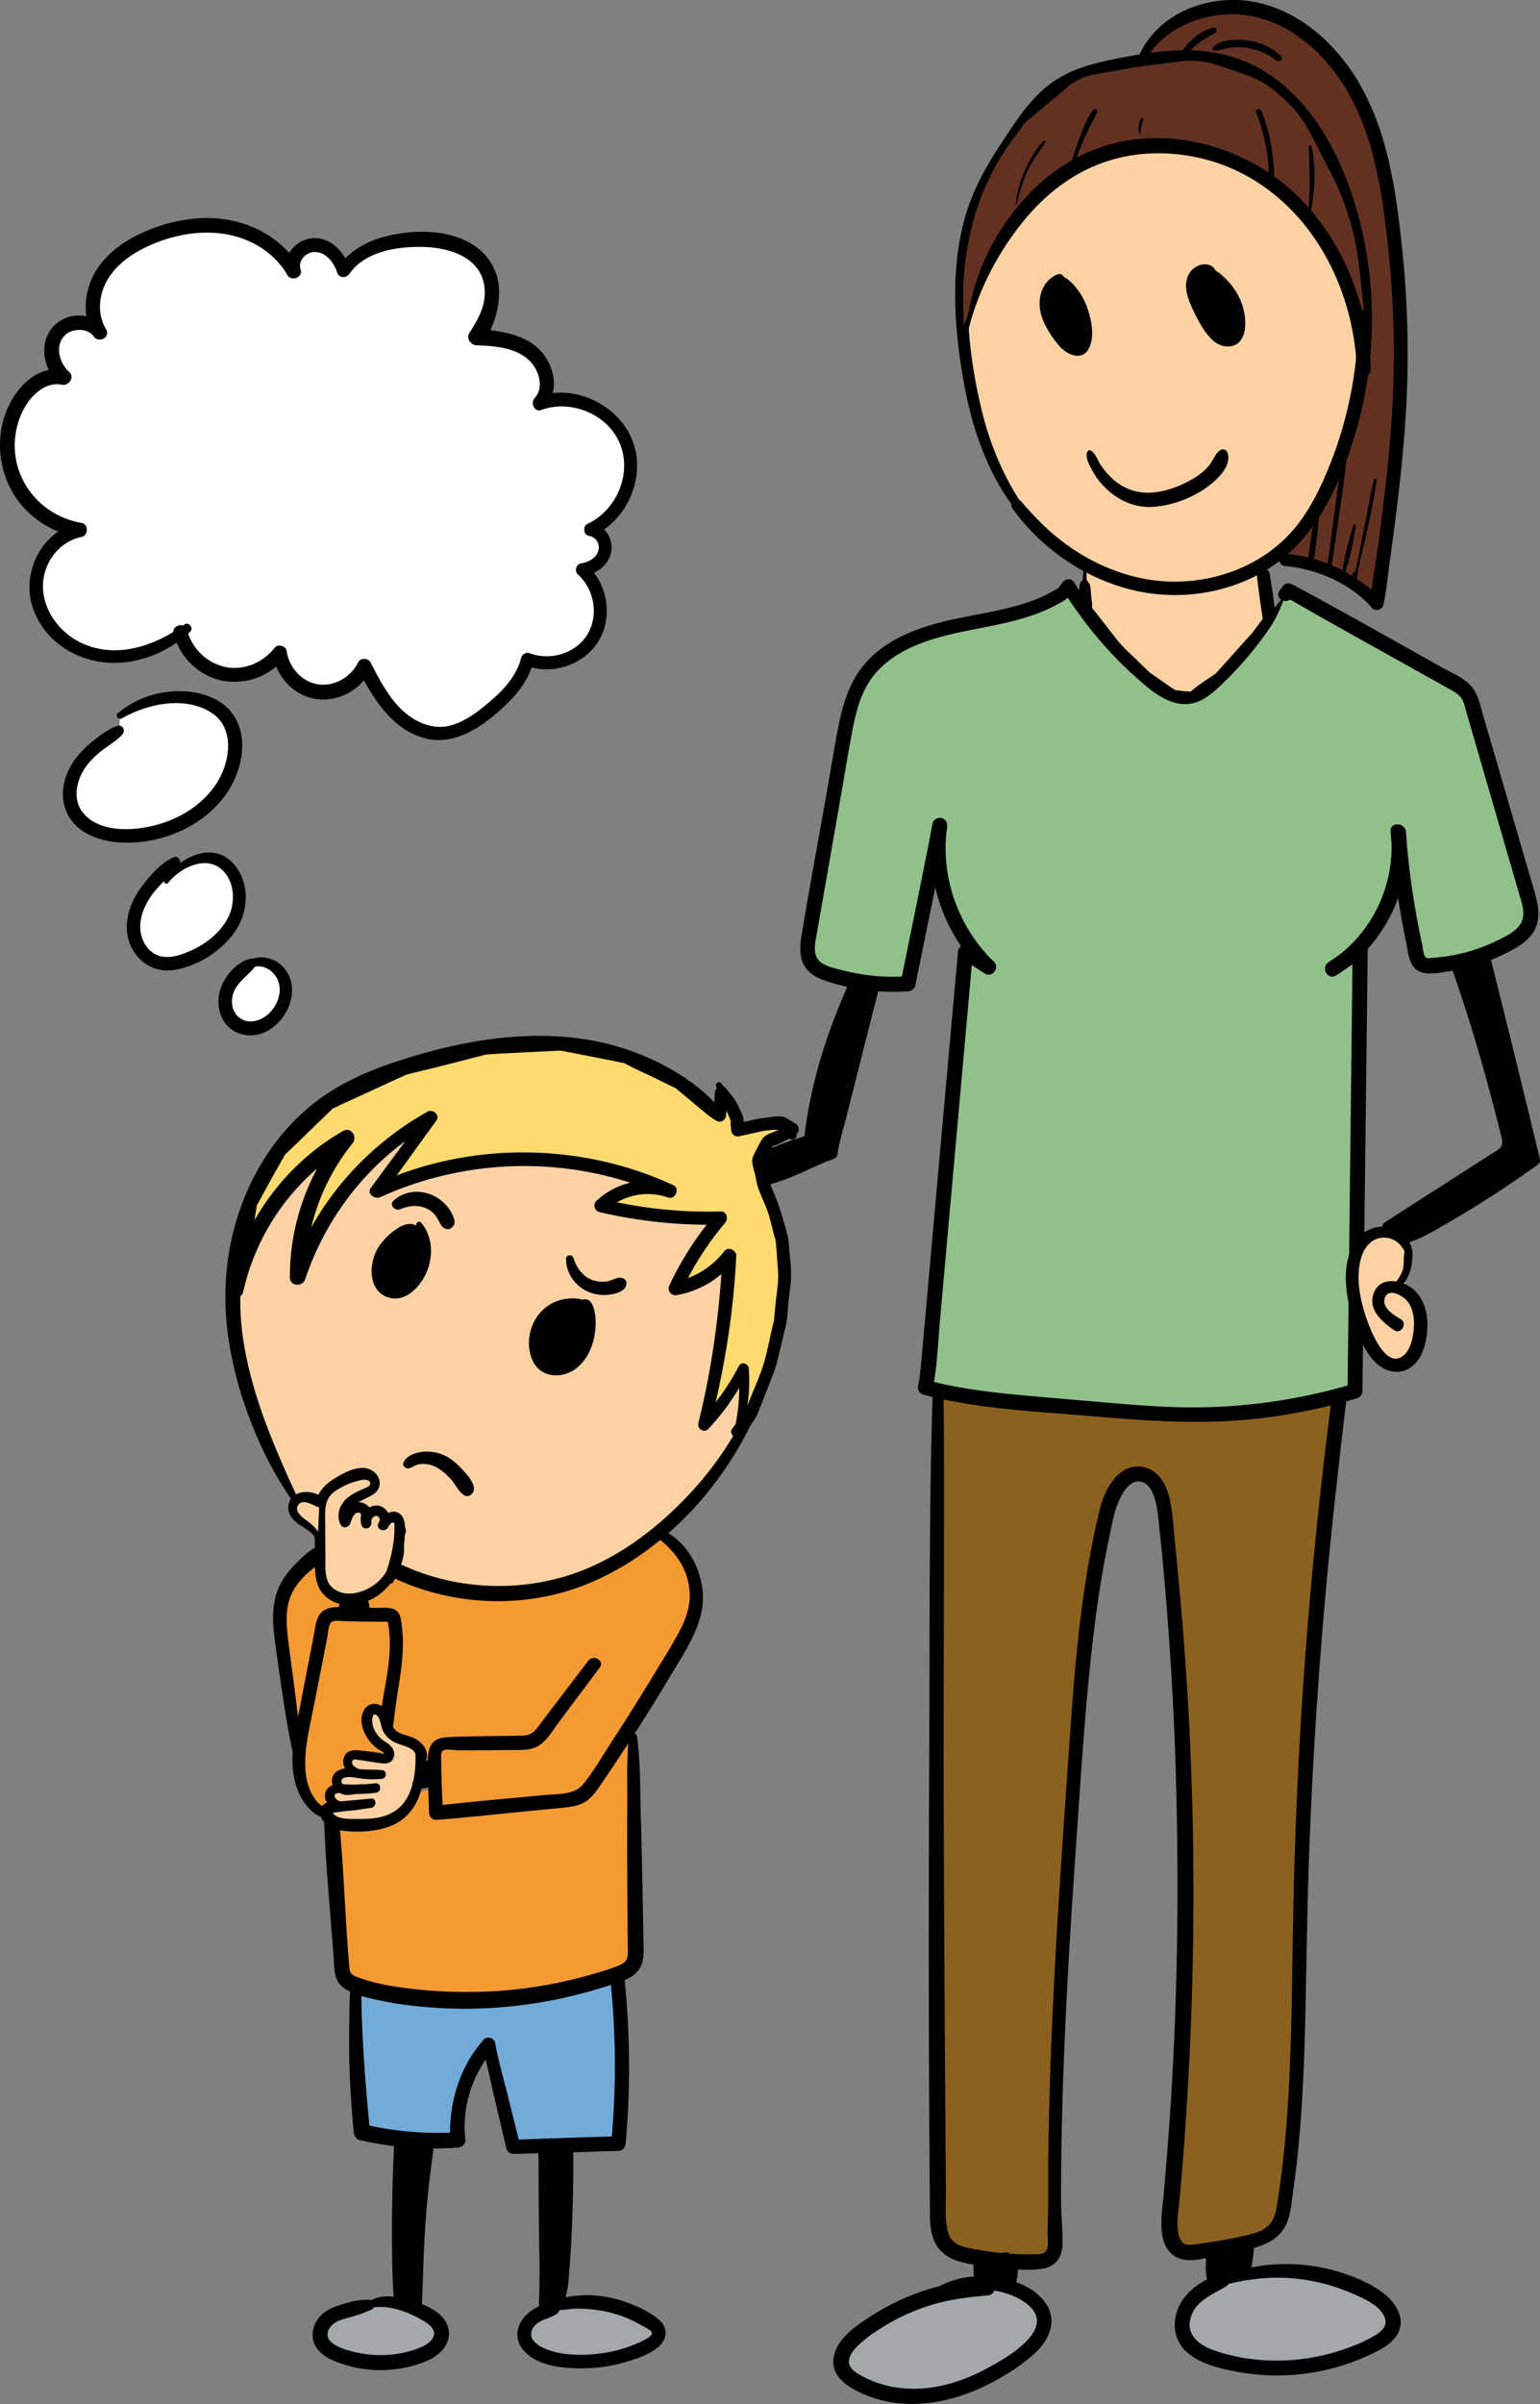 <svg id="Layer_1" data-name="Layer 1" xmlns="http://www.w3.org/2000/svg" viewBox="0 0 1352.56 2109.95"><rect x="0" y="0" width="1352.56" height="2109.95" fill="#808080" stroke="none"/><defs><style>.cls-1{fill:#72abd8;}.cls-2{fill:#f59a33;}.cls-3{fill:#fcd2a4;}.cls-4,.cls-7{stroke:#000;stroke-miterlimit:10;}.cls-5{fill:#8b6120;}.cls-6,.cls-7{fill:#633122;}.cls-8{fill:#91c18a;}.cls-9{fill:#a3a9aa;}.cls-10{fill:#ffda6f;}.cls-11{fill:#fff;}</style></defs><title>Untitled-13</title><path class="cls-1" d="M312.53,1737a1041.73,1041.73,0,0,0,5.33,134.53,282.52,282.52,0,0,0,84.24,6.74,113.08,113.08,0,0,1,26.85-83.78l21.8,89.8,92.36-2.88a724.67,724.67,0,0,0-1.43-149.59"/><path d="M309.1,1736c-2.16,10.71-2,21.72-2.24,32.65q-.37,17.33-.15,34.66c.29,22.8,1.83,45.47,4,68.17.29,3,2,6.13,5.23,6.87a289.27,289.27,0,0,0,86.13,6.57c3.28-.25,7.14-2.88,6.69-6.69-3.39-29,6.05-57.13,24.41-79.53l-10-2.65c4.59,14.65,7.5,29.92,11,44.87l10.62,45a6.24,6.24,0,0,0,6,4.53c30.79-.76,61.58-1.6,92.36-2.67,3.68-.13,6.07-2.83,6.38-6.38a749.73,749.73,0,0,0-1.58-149.59c-.88-7.89-13.37-8-12.47,0a718.34,718.34,0,0,1,1.28,149.59l6.38-6.38c-30.79.85-61.57,1.93-92.36,3.08l6,4.53-11.18-44.82c-3.72-14.9-8.13-29.81-10.77-44.94-.77-4.4-7.2-5.85-10-2.65-21.22,23.78-31.13,56.5-29.29,88l6.69-6.69a287.23,287.23,0,0,1-82.34-6.92l5.23,6.87c-2.51-22.65-4.26-45.43-5.73-68.17q-1.09-16.82-1.64-33.67c-.37-11.24,0-22.53-1.65-33.64-.53-3.48-6.2-3.31-6.87,0Z"/><polygon class="cls-2" points="558.37 1336.73 328.1 1362.39 263.91 1374.25 245.78 1406.13 245.78 1453.65 258.2 1518.89 322.31 1570.07 421.64 1565.61 573.58 1448.03 584.2 1371.12 581.7 1325.48 558.37 1336.73"/><path class="cls-2" d="M555.93,1524.68l2.43,185.95c.06,4.61,0,9.51-2.36,13.45-2.83,4.64-8.29,6.86-13.41,8.67a401.27,401.27,0,0,1-197,17.85c-12.31-2-24.64-4.59-36-9.65-2.65-1.18-5.36-2.58-7-5s-2-5.77-2.23-8.84l-9.39-134.33"/><path d="M552.27,1524.68c-2,19.85-1.25,40-1.36,60q-.17,30.5,0,61c.14,20,.23,40,.41,60,0,3.85.49,8-.23,11.8s-3.54,5.8-7,7.34c-8.06,3.58-16.93,5.93-25.39,8.38a389.77,389.77,0,0,1-110.51,15.14,405.9,405.9,0,0,1-55.24-3.85,214.83,214.83,0,0,1-27.49-5.4,108.27,108.27,0,0,1-12.39-4.1c-4.24-1.76-5.78-3.16-6.19-7.8-4-44.7-4.78-89.71-9.63-134.33-.86-8-13-8.38-12.75,0,1.33,42.81,5.67,85.68,8.72,128.4.64,9,.65,18.1,8.91,23.66,7.95,5.36,18.44,8,27.67,10.09,19.57,4.41,39.87,6.61,59.89,7.62A401.14,401.14,0,0,0,509,1750.17c9.56-2.45,19-5.2,28.41-8.32,8.19-2.73,17.65-5.23,23.18-12.36,5.7-7.35,4.74-17.11,4.57-25.86q-.31-16.5-.63-33c-.46-24-.83-48-1.6-72-.78-24.55-.22-49.6-3.37-74-.6-4.64-6.82-4.76-7.31,0Z"/><path class="cls-2" d="M577.81,1345.45c24.43,12.26,38.5,42.2,32.36,68.83-2.68,11.62-8.66,22.18-14.66,32.49q-35.06,60.27-74.44,117.87c-3,4.37-6.13,8.86-10.66,11.6-4.78,2.89-10.55,3.49-16.1,4L383,1591.1q-1.35-23.52-1.33-47.08c0-4.7.56-10.29,4.68-12.54,1.89-1,4.15-1.08,6.31-1.11l63.2-.71c4.61-.05,9.43-.16,13.46-2.39,3.4-1.88,5.84-5.07,8.19-8.17l44.17-58.45"/><path d="M575.91,1348.69c16.46,11.55,28.67,28.16,29.79,48.83.61,11.36-2.64,21.93-7.77,32-6,11.67-13,22.83-19.81,34q-21.05,34.78-43.23,68.9c-7.29,11.15-14.22,23.15-22.61,33.5-8,9.91-23.28,8.52-34.87,9.66-31.44,3.11-63,5.56-94.38,9.31l6.2,6.2c-.82-9.77-1.14-19.62-1.43-29.42-.15-5.23-.27-10.47-.3-15.7,0-2.35-.71-7.22,1.16-9.13,2.31-2.36,10.83-.6,13.91-.56,4.61,0,9.22,0,13.82-.05,10.2-.05,20.41-.06,30.61-.21,8.58-.12,18.56.91,26.17-3.85,7.39-4.62,12.27-13.44,17.39-20.27l36.21-48.31c4.54-6.06-5.62-11.82-10.12-5.91l-37.22,48.85c-3.08,4-6,8.37-9.39,12.12s-7.33,4.61-12.41,4.75c-10.12.28-20.25.21-30.37.39s-20.41.26-30.61.71c-8.12.36-16,.89-19.22,9.62-2.86,7.81-1.57,17.46-1.49,25.6.11,10.47.6,20.92.9,31.38.09,3.16,2.77,6.45,6.2,6.2,30.83-2.31,61.62-5.92,92.4-8.86,7.41-.71,14.84-1.29,22.23-2.15,6.72-.78,13.13-2.19,18.59-6.4,4.76-3.67,8.1-8.7,11.46-13.6q6.57-9.59,13-19.26c16.49-24.72,32.45-49.74,47.59-75.3,13-22,30.51-46,29-72.8-1.3-23.53-15.56-48.85-38.52-57.08-4.24-1.52-6.15,4.56-2.89,6.85Z"/><path class="cls-2" d="M281.21,1587.53a3.11,3.11,0,0,1,2.87,3.79c-13.25-6.87-19.95-22.39-21.31-37.26-1.34-14.66,1.49-29.35,4.3-43.81l16-82.42c.73-3.76,1.78-8,5.11-9.88,2.06-1.17,4.55-1.17,6.92-1.14l46.3.63a5.5,5.5,0,0,1,2.58.45c1.37.74,1.84,2.44,2.13,4,6.52,33.29-5.79,67.17-7.3,101.06"/><path d="M280.64,1588.09a1.23,1.23,0,0,1,.46,1.48h6c-2.06-3.41-6.11-5.27-8.73-8.37a40.48,40.48,0,0,1-6.67-11.46c-3.46-9-4-18.59-3.46-28.12.59-11.4,3-22.58,5.28-33.74q3.53-17.64,7-35.29l6.92-35.31c.73-3.75.78-9.28,2.78-12.62s10.13-1.72,13.64-1.67c11.25.17,22.5.41,33.76.38a36.54,36.54,0,0,1,3.86,0l-1.19-1.1q.27,1,.45,2.06a75.66,75.66,0,0,1,1.1,7.55,121.28,121.28,0,0,1,.36,17.35c-1.12,24.67-9.21,49-8.8,73.7.12,7.23,10.17,6.85,11,0,1.53-13.09,3-26.08,5.13-39.11,2-12.66,4-25.42,4.26-38.26a126.31,126.31,0,0,0-.88-18.25c-.6-4.85-.83-11-5.28-14s-11.75-2-16.74-2.07c-6.75-.15-13.5-.18-20.25-.26-10.25-.13-24.94-3.26-30.82,7.61-2.51,4.64-3,10.43-4,15.51l-4.18,21.59c-2.53,13.09-5.08,26.17-7.56,39.27-2.51,13.27-5.4,26.54-6.7,40-1.23,12.71-.37,25.61,4.63,37.47a47.6,47.6,0,0,0,8.92,14.22c3.23,3.44,8.2,8.25,13.18,8.13,2,0,4.2-2.2,3.33-4.37-1.17-2.91-3.13-4.8-6.41-3.64a.81.81,0,0,0-.35,1.33Z"/><path d="M265.79,1561.45c-1.06-37.76-6.69-75.56-11.53-113-2.12-16.36-5.32-34.86,2.26-50.33,3.2-6.52,7.95-12,13.19-17,5.5-5.2,13.29-9.45,17.43-15.78,2.77-4.23-1.84-10.29-6.67-8.68-7.51,2.51-14.45,9.72-20,15.19a73.35,73.35,0,0,0-14.18,18.46c-8.41,16.37-7,34.63-4.55,52.28,5.61,39.78,10.9,80.28,20.76,119.27a1.7,1.7,0,0,0,3.31-.45Z"/><path class="cls-3" d="M367.81,1538.6c2.09,20.27-1.41,43.76-18.28,55.21-11.38,7.73-26.05,8-39.8,8.07-9.05,0-20.32-1.42-23.32-10-.47-1.34-.63-3,.3-4.05a5.08,5.08,0,0,1,3.44-1.29l35.68-3.92c-7.37.81-15,3.1-22.68,2.72-3.64-.18-7.46-.74-10.35-3s-4.37-6.62-2.34-9.65c2.47-3.68,7.88-3.2,12.29-2.78a115.47,115.47,0,0,0,27.15-.7c-5.48,1.52-9.11.18-14.26.67-4.56.44-9.13,2.44-13.51,1.1s-8-6.36-6-10.53c2.58-5.63,10.59-5,16.72-4.11,8.55,1.22,13.78,1,22.32,1-6-.67-8.54,0-14.5-.7-4.51-.5-9.36-1.16-12.69-4.25s-3.79-9.53.24-11.63c1.94-1,4.27-.74,6.44-.45l21.82,3a6.45,6.45,0,0,0,3.27-.12c2.47-1,2.68-4.65,1.17-6.84s-4.05-3.36-6.29-4.8a27.1,27.1,0,0,1-12.27-22.39c0-3.43,1-7.36,4.13-8.83,4.22-2,9,2,10.8,6.31s2.1,9.29,4.82,13.1c3.7,5.17,10.59,6.6,16.55,8.8s12.31,7.07,11.47,13.37"/><path d="M364.86,1538.6c.5,11.59-.64,24.15-5.14,35-5,12-14.67,19.23-27.31,21.64-6.9,1.32-14,1.26-21,1.26-5,0-10.43,0-15.1-2-2.23-1-3.35-2.49-5-4q-2.66,1.57.84.57l2-.25,5.95-.76c8.59-1.1,17.17-2.23,25.77-3.27l-1.09-8c-6,.81-12,2.46-18.06,2.78a23.63,23.63,0,0,1-8.7-.8c-3.3-1.11-6.76-5.9-1.55-6.9,5-1,10.87.65,15.93.72a122.93,122.93,0,0,0,17.53-1.09l-1.1-8.16c-5.5,1.31-11.21.16-16.79,1.18-3.18.58-6.72,1.9-9.75.25-3.2-1.74-3.35-5.26.13-6.47,4.24-1.47,9.91.09,14.16.66a83.73,83.73,0,0,0,18.59.37c4.87-.42,5-7.52,0-7.69-6.81-.22-19.28,1.74-24.54-3.76a4.54,4.54,0,0,1-1.42-3.54c.55-3,3.94-1.88,6.15-1.57,4.23.6,8.46,1.25,12.7,1.84,5.84.81,14.59,3.54,17.51-3.57,2.56-6.24-2-11.1-7-14.17-6.48-4-11.22-10.29-11.68-18.15-.19-3.3.93-8.7,4.8-4.38,2.44,2.72,2.66,7.3,3.82,10.6,2.33,6.62,7,10.66,13.42,13.28,5.34,2.19,16.73,4.08,16.26,11.77-.38,6.31,9.53,6.33,9.84,0,.35-7-4.3-12.49-10.14-15.78s-15-3.55-19.06-9.34c-4.28-6.09-3.09-13.82-9.6-18.79-5.3-4.05-12.8-3.51-16.35,2.57-6.91,11.82,2.45,28.22,12.5,34.8,1.4.92,3.52,1.73,4.57,3.08,1.4,1.81-1.12.49-2.3.25-4.75-.94-9.74-1.34-14.55-1.92-6.23-.75-14.53-2.27-17.71,4.77-2.71,6,.66,12.8,6.12,15.81,7.75,4.27,17.25,2.41,25.62,3.73l1-7.55c-4.8-.43-9.56-.42-14.37-.53-4.41-.11-8.73-.93-13.12-1.14-6.42-.31-14.18,1.63-15.86,8.82s4.81,13.63,11.46,14.57c4.77.68,9.32-1.22,14-1.39s9,.41,13.7-.62c4.48-1,3.6-8.69-1.1-8.16a145.23,145.23,0,0,1-27.82.84c-6.58-.51-14.87.29-16.38,8.2-1.42,7.44,5.1,13,11.74,14.42,9.53,2,19-.76,28.4-1.83,5.16-.58,5.28-8.72,0-8.19-8.58.85-17.18,1.6-25.77,2.39-5.61.52-15.32-.6-18.13,5.7-2.25,5.06.8,11.27,4.69,14.66,4.19,3.66,10.05,5,15.43,5.58,12.83,1.5,28,.68,40.12-3.87,12-4.49,20.67-13.41,25.48-25.17,5.25-12.86,5-26.52,3-40-.49-3.3-5.94-2.51-5.8.79Z"/><path d="M378.55,1544.86c-.53,0-1.07.06-1.61.12l-1.08.14q.92.15.27.05c-.95-.11-1.89-.27-2.83-.4-2.79-.39-5.59,1.14-5.59,4.26a4.56,4.56,0,0,0,1.29,3.12,4.66,4.66,0,0,0,4.3,1.14c.94-.13,1.89-.29,2.83-.4q.52-.08,0,0-.93.12.82.19c.53.05,1.07.08,1.61.12a4.19,4.19,0,0,0,4.17-4.17c-.1-2.13-1.84-4.34-4.17-4.17Z"/><path d="M380,1561.62a14.23,14.23,0,0,0-9-1.45c-3.2.35-6.34.48-8.22,3.44a4,4,0,0,0,.62,4.83c2.67,2.37,5.62,1.68,8.87,1.13a14.29,14.29,0,0,0,8.23-3.82,2.65,2.65,0,0,0-.53-4.12Z"/><path d="M322.31,1402.67a27.4,27.4,0,0,0-1.06,14.1L302,1415v-12.18"/><path d="M321.38,1402.12c-1.12,2.65-3.36,3.7-3.87,6.6a27.76,27.76,0,0,0,.08,9l3.65-4.79L302,1411l4,4c.06-4.37.29-8.82-1.29-12.94a2.89,2.89,0,0,0-5.51,0c-1.57,4.11-1.34,8.59-1.29,12.94a4.14,4.14,0,0,0,4,4l19.26,1.46c2.66.2,4-2.57,3.65-4.79a62.75,62.75,0,0,1-.55-6.82c-.14-2.11-1.46-3.92-1-6,.25-1.12-1.47-2-2-.83Z"/><rect class="cls-4" x="370.16" y="1549.03" width="8.52" height="14.85"/><path class="cls-5" d="M823.93,1221.61q-3,360.36,0,720.73c.09,10.35.62,21.83,7.92,29.18,5.25,5.29,12.93,7.24,20.26,8.66a276.85,276.85,0,0,0,55.93,5.05c5.84-.07,12.49-.72,16-5.4,2.62-3.5,2.65-8.23,2.58-12.6-2.21-138.81,7.57-277.5,17.34-416,5.31-75.19,10.68-150.79,28.42-224.05,3.94-16.29,14.39-36.39,30.83-33.16,13.89,2.73,18.38,20,19.95,34.12a2989,2989,0,0,1,4.51,616c-1.18,12.29-.14,28.32,11.64,32,3.72,1.17,7.73.68,11.59.14q21.38-3,42.47-7.71c10.49-2.35,21.77-5.57,28.1-14.26,4.2-5.76,5.53-13.06,6.65-20.1,12.87-81,12.19-163.53,13.84-245.57a4271.38,4271.38,0,0,1,34.8-464.68"/><path d="M819.15,1221.61c-3.31,105.79-2.5,211.62-3,317.44s-.61,211.63,0,317.44q.24,38.93.55,77.86c.08,10.58-.53,21.86,3.55,31.85,4.26,10.44,13.05,16.29,23.7,19.11,11.94,3.16,24.64,4.5,36.91,5.54,11.53,1,24.29,2.4,35.76.2,10.46-2,16-9.77,16.49-20.13.56-12.78-1.2-25.75-1.22-38.56-.12-105.31,6.08-210.49,13.37-315.5,3.59-51.79,6.89-103.64,12.17-155.28,2.59-25.36,5.74-50.68,9.92-75.84q3.16-19,7.2-37.91c2.25-10.42,4-21.53,8.54-31.27,2.85-6.13,7.73-15,15.2-16.16,7.88-1.24,12.67,5.84,15,12.27,3.44,9.29,4,19.46,5,29.21q2.15,19.6,3.9,39.24,7,78,9.89,156.38c3.64,104.16,2.71,208.33-4.1,312.35q-2.58,39.35-6.17,78.63c-1.5,16.36-6.57,43.18,11.72,52.72,10,5.2,23.14,1,33.52-.83,11.71-2.11,23.59-4.3,35-7.55,9.5-2.7,18.72-7.07,24.58-15.31,6.69-9.4,7.43-22.11,9-33.16,7.26-50.85,9.65-102.19,10.8-153.5,1.17-52.5,1.75-105,3.86-157.48q6.31-157.11,24-313.5c2.85-25.28,5.58-50.59,8.86-75.83.46-3.54-3.35-6.53-6.56-6.56-3.92,0-6.11,3.06-6.56,6.56-13.38,103-23.2,206.31-28.82,310.06q-4.19,77.25-5.57,154.62c-.91,50.82-1.12,101.68-4.14,152.43-1.51,25.42-3.72,50.82-7.2,76.05-.82,6-1.68,12-2.7,17.9-.95,5.5-2,11.54-5.56,16.08-5.67,7.34-15.94,9.58-24.49,11.51-12.81,2.9-25.86,5-38.88,6.76-4,.54-9.63,1.94-13.3-.59-2.75-1.9-3.8-5.39-4.45-8.5-2-9.65.21-20.24,1.09-29.9q1.69-18.65,3.15-37.33a2979.2,2979.2,0,0,0,8-309.3q-2-76.89-8.2-153.58c-2-25.56-4.52-51.07-7-76.59-1.12-11.36-1.83-22.93-3.86-34.17-1.5-8.28-4.23-16.79-9.75-23.31a24.73,24.73,0,0,0-23.05-8.69c-8.33,1.43-14.67,7.26-19.37,14-5.37,7.66-8.5,16.82-10.66,25.85-2.84,11.89-5.33,23.88-7.56,35.9-9.22,49.7-13.74,100.08-17.29,150.46-7.27,103.31-14.82,206.66-18.17,310.19q-1.26,38.82-1.62,77.67c-.11,12.94.19,25.91-.1,38.85-.15,6.31-.32,12.62-.43,18.93-.08,4.39,1.3,12.1-1.09,16-2,3.3-7.05,3.23-10.41,3.31-6.36.15-12.75-.06-19.1-.42a247.1,247.1,0,0,1-37.29-4.86c-4.8-1-9.89-2.18-13.86-5.23s-5.67-7.82-6.56-12.67c-2-10.69-.94-22.24-1-33.06q-1.27-156.22-1.88-312.45c-.46-104.15.3-208.3.2-312.45,0-25.3-.11-50.57-.48-75.87-.09-6.16-9.37-6.15-9.56,0Z"/><path class="cls-3" d="M953.44,492.69a173.63,173.63,0,0,0,1.37,43.56l25.47,33.24,25.6,25L1029.52,611l17.27,2.27,25.11-18L1104,559.63l11.12-14.85L1109.59,505"/><path d="M953,492.69c-.31,3.17-.9,6.18-1.48,9.31s-.12,6.12-1.3,9l1.77-1.77-.45.13a4.37,4.37,0,0,0-3.05,3.05c-1.23,5.21-.45,11,.1,16.32.35,3.35.3,7.61,2,10.55,2,3.43,5,6.57,7.34,9.71,5.81,7.69,11.5,15.47,17.42,23.07,5.22,6.7,12.19,12.43,18.25,18.36a128.26,128.26,0,0,0,16.51,14l14,9.81c2.85,2,5.27,2.56,8.72,3,4.46.59,9.44,2,13.93,1.85,3.57-.1,7-3.66,9.74-5.61,6.52-4.67,14.26-8.93,20-14.56,7.15-7,13.56-15,20.27-22.43,5.72-6.33,11.35-12.5,16.47-19.31l5.73-7.63c2.28-3,2-5.31,1.51-9.19-1.7-12.31-3.2-24.66-5.39-36.89-1.11-6.22-11.78-4.87-11.14,1.51,1.39,13.85,3.58,27.63,5.52,41.41l.6-4.56L1102.45,552c-1.12,1.5-2.21,3-3.35,4.49,1.17-1.52.61-.77-.34.25-6.43,6.89-12.61,14-18.9,21l-9.49,10.57a27.88,27.88,0,0,0-2.28,2.54c-.49.71,1.93-1.3-.23.22-7.44,5.23-15.58,10.25-22.46,16.19-.3.26-1,.53-1.21.87s2.79-.26,2.18-.63c-1.38-.86-4.71-.61-6.3-.82l-7.66-1a16.42,16.42,0,0,0-2.29-.3c-1.48,0,2.4,1.16,2,.49-.55-.9-2.53-1.77-3.38-2.36l-6.53-4.56c-3.94-2.75-7.87-5.54-11.84-8.26-1.45-1-1.61-1.43-.62-.39-.91-.95-1.89-1.84-2.83-2.75q-5.62-5.47-11.26-10.92c-4.33-4.17-9.18-8.1-12.88-12.86l-20.58-26.48a28.59,28.59,0,0,1-3.12-4c-.45-.89,0-.56,0-.49.19,1.29.13-2.43.08-2.87-.22-1.66-.41-3.31-.6-5-.35-3.14-.41-6.36-.86-9.48-.39-2.68-1.3-3.68-2.72-5.67-1.31-1.84-.36,1.86-.59-1.92-.11-1.88,0-3.83-.25-5.7a45.48,45.48,0,0,1-.23-9.48c0-.54-.79-.53-.84,0Z"/><path class="cls-6" d="M1003.5,50.06c18.11-35.14,63.61-50.61,102-41s69,39.94,87.23,75,25.46,74.75,30.37,114a897.17,897.17,0,0,1,7.3,103.48c.68,76.39-10.22,152.36-21.09,228a129.31,129.31,0,0,0-80.63-38.09"/><path d="M1006.38,51.74c18-29.71,55.92-43.24,89.37-38.18,38.2,5.78,69.22,34.55,87.91,67,22.83,39.61,29.9,86.36,34.94,131.12a869.76,869.76,0,0,1,4.09,149c-1.68,28.27-4.54,56.45-8,84.55q-2.55,20.78-5.46,41.52c-2,14.16-4.87,28.46-5.88,42.72l10.1-4.18c-12.11-10.59-24.39-20.29-39.09-27.09a138,138,0,0,0-45.73-12.2c-6.91-.63-6.85,10.14,0,10.78,27.91,2.63,57.93,15.27,76.45,36.88,2.85,3.33,9,1.56,9.89-2.61,2.79-12.79,3.94-26.14,5.74-39.1s3.55-25.9,5.19-38.87c3.34-26.46,6.21-53,8.12-79.6a878.5,878.5,0,0,0-2.72-157c-5.12-47.65-11.94-97-35.39-139.63-19.25-35-51.49-65.83-91.43-74.61-39.69-8.72-86.32,7.59-103.87,46.09-1.75,3.83,3.49,7.1,5.75,3.36Z"/><path class="cls-3" d="M918.5,471.23c-46.89-41.92-65-107.33-71.51-169.89-4.37-42.15-4.26-86,11.69-125.28,8.5-20.9,21.21-39.79,34-58.41,9.9-14.47,20.17-29.17,34.4-39.42,17.47-12.58,39.27-17.28,60.45-21.16,30.48-5.58,62.33-10,92.07-1.3,47.31,13.89,79.48,58.43,97.33,104.39,32.7,84.19,28.22,181.45-9.16,263.66-7.17,15.77-15.56,31.13-26.74,44.37-30.68,36.32-81.29,53.21-128.42,47s-90.14-33.92-119.16-71.59"/><path d="M919.3,470.43c-27.61-30.5-46.13-67.11-56.2-106.88-10.48-41.38-15.65-86-12.12-128.62,1.94-23.43,7.58-46.43,18.2-67.48,10.48-20.76,24.1-40.38,37.87-59.09,6.33-8.59,13.42-17,21.94-23.49,8.76-6.7,19-11.17,29.46-14.38,21.72-6.65,45.33-10.11,67.92-12.06s45.69-.72,66.51,9.19c17.16,8.16,31.75,20.52,43.94,35,26.56,31.52,41.57,72.06,49.59,112a337.94,337.94,0,0,1-.45,133,350.08,350.08,0,0,1-19.25,63.52c-8.61,21-19.21,42-35,58.5-27.15,28.5-67.38,42.43-106.32,40.73C985,508.6,946.34,489.5,917.28,461.83a276.54,276.54,0,0,1-20.36-21.74c-3.6-4.26-11.09,1.41-7.8,6,24.79,34.81,63.36,61.49,105,71.64,40.55,9.89,84.94,3.6,120.35-18.85,39.49-25,60.3-68.88,74-112.11a353.91,353.91,0,0,0,14.8-141.41c-8-80-47.48-185.1-138.18-199.39-25.66-4-51.3-.74-76.62,4-22.94,4.29-47,9.33-66,23.59-18.87,14.1-31.73,35.09-44.52,54.48-13.62,20.65-25.27,42.68-31.49,66.74-11.79,45.61-8.18,94.71,0,140.64C853.81,377,868.51,419.65,896,452.3a125.08,125.08,0,0,0,21.91,19.9c1.07.79,2.18-.87,1.36-1.77Z"/><path class="cls-7" d="M853.28,197.76h0A216.81,216.81,0,0,1,888.41,123l11.42-15.63,37.27-31.24a51.74,51.74,0,0,1,24.09-11.27l35.6-6.39,39-5a77,77,0,0,1,34.71,3.48l23.35,8a85.56,85.56,0,0,1,30.63,18.3l5.4,5a101.94,101.94,0,0,1,21.21,27.93l18.36,35.56a234.7,234.7,0,0,1,24.75,82.13l4.49,41-12.29-14.62-38.13-69.61-68.33-50.21-73.41-15.73L930.6,155.06,885.54,202.2l-29.2,59.36-10.25,26.77-.56-20.26A258,258,0,0,1,853.28,197.76Z"/><path class="cls-8" d="M1129.11,521.66a312.92,312.92,0,0,1-61.67,77.78c-7,6.41-14.94,12.78-24.4,13.75-12,1.23-23-6.56-32.2-14.39a358.78,358.78,0,0,1-72.6-84.5l-4.65,6.3c-27,17.74-60.32,21.68-91.89,28.34s-64.93,18.2-82.93,45c-11.18,16.64-14.9,37-18.36,56.78L710.64,820.22c-1.55,8.83-2.84,18.83,2.61,26,3.66,4.78,9.6,7.14,15.32,9a181.18,181.18,0,0,0,68.89,8.28l26.08-129.39,1.83-9.62c-6.75,45.09,9.79,93,42.9,124.38l-20.36-13.26L814.4,1209.63l-1.7,8.14c33.58,9,68.41,12,103,15l53,4.56c24.42,2.1,48.86,4.2,73.37,4.49A496.38,496.38,0,0,0,1190,1221l4.57-387.11-24.47,16.48c40.24-24.49,63.92-73.71,57.93-120.43a720.52,720.52,0,0,0,16.08,107.64c.71,3.12,1.62,6.51,4.22,8.37,2.35,1.68,5.46,1.67,8.34,1.51a159.74,159.74,0,0,0,68.66-19.79c7.25-4,14.59-9.11,17.62-16.83,3.23-8.27.78-17.54-1.7-26.06l-48-165.19c-1.12-3.86-2.28-7.79-4.6-11.07-3.08-4.34-7.89-7.08-12.54-9.68l-144.49-80.74Z"/><path d="M1128.79,521.47c-5.4,7.41-11.29,14.26-17.22,21.17-5.65,6.58-10.36,14.07-16,20.74-10.88,12.93-22.64,25.65-35.76,36.35-6.39,5.22-14,9.66-22.56,8.25s-15.71-7-22-12.44a368.69,368.69,0,0,1-71.87-84.26c-2.53-4.09-7.65-3.55-10.28,0-1.15,1.55-2.27,3.14-3.46,4.66a10.65,10.65,0,0,1-.86,1.17c-.85.81.47-.81.37-.76-2.22,1.2-4.33,2.62-6.56,3.83a135.76,135.76,0,0,1-25,10.14c-17.72,5.39-36.06,8.29-54.18,12-30.8,6.23-64.51,16.48-85.1,41.86-11.64,14.34-17.42,31.74-21.13,49.61-4.13,19.91-7.23,40.07-10.76,60.09-7.42,42-15.29,84-22.24,126.16-1.47,8.94-2.56,18.68,1.93,27,4.62,8.56,13.76,12.28,22.57,15a188.55,188.55,0,0,0,68.82,8c2.73-.18,5.73-1.89,6.32-4.82,9.37-46.32,19.13-92.58,28-139L819,722.68c-6.86,47.79,9.62,97.29,44.61,130.79l8-10.34-20.36-13.26c-4.53-2.95-9.49,1-9.9,5.68L813.56,1146l-3.92,43.78c-.8,8.89-1.43,17.58-3.25,26.3a6.67,6.67,0,0,0,4.57,8c48.72,12.85,99.92,14.77,149.9,19.07s99.44,7.59,149.39,1.27a511.37,511.37,0,0,0,81.52-17.1,6.73,6.73,0,0,0,4.82-6.33l3.63-301.31,1-85.8c.06-4.82-5.78-8.6-10-5.75l-24.47,16.48c-7,4.74-.65,16.05,6.72,11.5,42.19-26,67.25-76.81,61.27-126.19-1-8.34-14-8.74-13.39,0q2.43,32.91,7.74,65.52,2.58,15.84,5.88,31.55c1.67,8,2.33,19.84,10,24.73s19.2,2,27.49.8a161.23,161.23,0,0,0,29-7A168.19,168.19,0,0,0,1328,833.86c7.48-4.11,15.17-9.26,19.46-16.88,5-8.94,4.18-19.21,1.74-28.8-2.71-10.67-6.09-21.2-9.16-31.77l-18.48-63.6L1303,629.2c-2.69-9.26-4.45-19.88-11.14-27.24s-17-11.46-25.44-16.17c-43.81-24.48-87.44-49.31-131.66-73a6.39,6.39,0,0,0-8.5,2.23c-.83,1.2-1.64,2.41-2.49,3.6-4.61,6.44,6,12.58,10.6,6.2.85-1.19,1.74-2.35,2.62-3.53l-8.5,2.23c35.06,20.37,70.57,39.94,106,59.72l26.11,14.59c4.29,2.4,8.6,4.78,12.88,7.2,3.63,2.05,7.53,4.14,9.95,7.66,2.3,3.36,3.14,7.7,4.26,11.56l4.41,15.19,8.55,29.43L1334,783.69c2.37,8.17,6.36,18.42,1.87,26.54-3.78,6.83-11.89,10.73-18.54,14.14a151.32,151.32,0,0,1-51,15.56q-3.49.41-7,.65c-1.45.1-5.2.88-6.63.07-2.67-1.52-3-8.83-3.59-11.52q-3.52-16.16-6.29-32.46-5.64-33.17-8.07-66.75h-13.39c5.45,44.79-16.08,90.88-54.6,114.68l6.72,11.5L1198,839.62l-10-5.75-3.48,301.31-1,85.8,4.82-6.33a493.09,493.09,0,0,1-142.4,20.63c-25.12-.09-50.18-2.18-75.19-4.34-24.73-2.13-49.48-4.15-74.2-6.43-27.62-2.55-55.18-6-82.05-13l4.57,8c4.14-19.81,4.68-40.48,6.49-60.62l7.05-78.6,14-156.2,7.94-88.54-9.9,5.68L865,854.5c6.28,4.09,13.35-5.19,8-10.34-31.29-30-47.38-74.92-41.19-118,.51-3.56-.88-7-4.61-8.12-3.22-.92-7.46,1.12-8.12,4.61-8.83,46.42-18.57,92.69-27.87,139l6.32-4.82a178,178,0,0,1-58.11-5.34c-6.78-1.8-17.09-3.57-21.34-9.86s-1.82-15.76-.62-22.67l21-119.86c3.37-19.27,6.49-38.6,10.17-57.82,3.25-17,7.66-34.55,18.66-48.32,19.46-24.38,51.95-33.18,81.17-39.17,18.92-3.87,38.11-7,56.47-13.15a142.75,142.75,0,0,0,26.76-11.84c3.06-1.79,5.78-3.4,7.9-6.25,1.31-1.77,2.61-3.55,3.91-5.32H933.1c20.29,32.47,45.52,62.1,75.24,86.33,14,11.45,30.82,19.87,48.25,10.16,7.75-4.32,14.26-10.85,20.53-17,6.86-6.76,13.37-13.84,19.59-21.18a311.75,311.75,0,0,0,19.06-25.28c5.81-8.45,9.72-19.07,13.7-28.53C1129.65,521.34,1129,521.15,1128.79,521.47Z"/><path class="cls-9" d="M819.89,2013.39a86.21,86.21,0,0,1,75.56-2.27c10.54,4.86,20.95,13.4,21.81,25,.95,12.64-9.64,22.94-19.8,30.52-21.11,15.75-44.79,28.72-70.57,34.1s-53.88,2.59-76.31-11.21c-4.33-2.66-8.61-5.93-10.61-10.6-4.58-10.69,4.58-22.08,13.64-29.37a187.57,187.57,0,0,1,114-41.07"/><path d="M820.64,2016.11c13.67-4.62,28-7.86,42.48-6.93,13.23.85,28.1,4.57,38.71,12.89,28.26,22.16-18.63,47.9-35.83,57.13-26.06,14-56.43,21.72-85.8,14.95a86.24,86.24,0,0,1-20.3-7.29c-5.06-2.62-13.14-6.34-14.19-12.7-1.08-6.57,5.35-13.15,9.66-17.13a125.71,125.71,0,0,1,17.43-13,181.48,181.48,0,0,1,45-20.89c16.33-5,32.83-7,49.77-8.46,7.92-.69,8.11-12.07,0-12.47-34.86-1.72-71.82,11.11-100.94,29.63-13.31,8.46-31,19.71-34.29,36.41-3.75,18.77,15.23,28.83,29.85,34.57,33.77,13.26,71.71,6.63,103.45-8.93,15.35-7.52,30.93-17.08,43.53-28.72,11.76-10.86,19.47-27.19,10.15-42.2-9.48-15.25-29.48-22.46-46.48-24.46-18.73-2.21-39,1.07-54.39,12.43-2.36,1.74-1.11,6.25,2.17,5.14Z"/><path class="cls-9" d="M1066.83,2005.53c43.37-19.57,95.86-15.17,137.36,8.11,10.76,6,22.23,16.72,18.78,28.57-2.08,7.13-9,11.64-15.54,15.1a185.93,185.93,0,0,1-138.91,13.22c-11.32-3.44-23.33-8.9-28.21-19.67-4.6-10.15-1.29-22.6,5.84-31.18s17.44-13.86,27.88-17.78"/><path d="M1067.57,2008.2c12.55-4.65,26.75-7.19,40.06-8.41a158.32,158.32,0,0,1,40.73,1.53,167.68,167.68,0,0,1,39.19,11.6c9.82,4.32,26.26,11,29.09,22.79,1.38,5.75-2.81,10-7.25,13a113.35,113.35,0,0,1-19.11,9.55,182.73,182.73,0,0,1-40.92,11.42c-27.43,4.36-56.89,2.44-83.17-6.78-12.42-4.35-24.48-13.09-20.63-27.9,4.08-15.72,18.91-20.61,31.27-28.27,5.54-3.44,1.78-11.18-4.26-10.11-14.86,2.64-30.49,13.77-37,27.54s-4.82,30.37,7.24,40.69c11.54,9.87,27.58,13.77,42.16,16.56a191.82,191.82,0,0,0,122.74-16.86c6.84-3.44,13.85-7.42,18.37-13.79,9.92-14,.38-29.43-11.4-38.32-12.43-9.37-28.55-15.73-43.51-19.72a157.73,157.73,0,0,0-54.58-5,133.08,133.08,0,0,0-26.35,4.62c-8.75,2.64-16.73,6.64-24.79,10.84-2.73,1.42-.84,6.16,2.13,5.05Z"/><path d="M1063.52,2003.31a62.61,62.61,0,0,1,1-27.85l17.16-5.9,15.62,2.32-2.19,19.09"/><path d="M1066.05,2003.31c-.65-9-.33-18.1,2-26.88l-2.55,2.55,7.7-2.51,5.34-1.75c.75-.24,3.26-.64,3.8-1.24-.15.16-2.92-.46.06.16,1.67.34,3.38.55,5.06.83l8.75,1.44-3.06-4a174.8,174.8,0,0,0-1.78,19.09c-.09,4.15,6.48,5.19,7.37,1a185,185,0,0,0,2.74-20.09c.24-2.45-2.12-3.89-4.17-4.17l-13.53-1.8c-3.6-.48-6.48,1.06-9.87,2.29s-9.36,2.1-12,4.68c-2.85,2.81-2.67,10.77-2.87,14.58a50.17,50.17,0,0,0,2,16.53c.75,2.66,5.18,2.25,5-.67Z"/><path d="M859.8,2006.81a77,77,0,0,1-.81-22.74l24.6-2.94,3.29,13.46,3.24-8.25-2.28,21.75"/><path d="M862.57,2006.81a111.24,111.24,0,0,1,.24-22.74l-3.82,3.82c8.21-.71,16.4-1.7,24.6-2.57l-4-3.08,3.11,13.51c1.07,4.65,7,3.65,8.46,0l3.36-8.22-8.86-1.2a154.15,154.15,0,0,0-1.52,21.75c.09,4.12,6.37,5.23,7.37,1,1.77-7.49,2.47-15.09,3.17-22.75.49-5.41-7.19-5.61-8.86-1.2l-3.13,8.29h8.46L887.64,1980c-.41-1.59-2.28-3.32-4-3.08-8.54,1.14-17.1,2.16-25.62,3.45-1.72.26-2.7,2.15-2.81,3.69a69,69,0,0,0,2,23.48c.82,2.91,5.66,2.46,5.43-.74Z"/><path class="cls-3" d="M1237.94,1107.07a23.06,23.06,0,0,0-31.45-24.11c-15.14,6-19.47,25.5-18.54,41.77a130.42,130.42,0,0,0,16.32,56c5.06,9,13.23,18.47,23.54,17.46,11.47-1.13,17.44-14.26,19.11-25.66,1.38-9.44,1.33-19.46-2.78-28.07s-13.06-15.42-22.58-14.69a13.08,13.08,0,0,0-5.93,1.78c-5.67,3.52-6.26,12-3.05,17.88s9.08,9.66,14.72,13.23"/><path d="M1239.75,1107.57c3.46-11.75-3.29-23.79-14.22-28.63a27.94,27.94,0,0,0-31.87,6.95c-17.29,19.08-12.09,51.4-4.93,73.54,4.11,12.72,9.78,26.93,19.48,36.48,8.88,8.75,22.12,11.52,32.24,3.14,9.15-7.57,12.2-20.27,13.06-31.59,1-13.55-2.15-27.52-13-36.45-9.74-8-28.28-10.69-33.84,3.63-5.67,14.6,7.07,25.58,17.83,32.86,6,4,11.94-6,5.68-9.71s-17.33-10.28-13.68-19.18c3.51-8.55,16.4-.8,19.83,3.76,6,8,6.27,19.1,4.83,28.55-1,6.64-3.28,14.8-8.85,19.13-15.67,12.18-29.27-24.14-32.46-33.66-5.6-16.7-9.68-37.14-3.74-54.33,3-8.54,9.57-15.72,19.15-15.79,11.87-.09,19.51,9.74,20.85,20.83.24,2,3,2.67,3.68.5Z"/><path d="M1226.65,1130.6c5.57-.48,9.25-8.1,11-12.7,2.08-5.32,4.1-14,.88-19.16-1.2-1.93-4.51-1.74-5.05.66-1.15,5.09.13,10.16-1.58,15.37a31.48,31.48,0,0,1-3.56,7.29c-1.39,2.14-3.23,3.55-3.59,6.11-.16,1.12.47,2.55,1.85,2.43Z"/><path d="M1233.59,1089.87a1003.28,1003.28,0,0,0,114-71.61l-43.37-173.94-6.65-4.53-18.07,6.39q25.21,74.07,44.47,150c.9,3.55,1.78,7.35.56,10.8-1.38,3.88-5.07,6.38-8.53,8.61l-96.39,61.92"/><path d="M1234,1091.41c10.46-2.66,20.15-8,29.49-13.37q15-8.56,29.78-17.63,29.06-17.89,56.81-37.81a5.25,5.25,0,0,0,2.31-5.68c-8.44-34.85-16.87-69.7-25.51-104.51l-12.73-51.23L1311,848.62c-.87-3.5-1.18-6.9-4.14-9.24-2.25-1.78-5.71-4.68-8.64-5.07-3.26-.44-7.36,2-10.3,3.07L1278,841c-2.55.94-4.75,3.66-3.72,6.56,12.55,35.36,23.5,71.2,33.29,107.42q3.7,13.69,7.21,27.43,1.69,6.63,3.34,13.28c1.09,4.41,2.66,8.76-1.07,12.24-2.8,2.61-6.54,4.5-9.74,6.55l-12.47,8-23.28,14.93-54.87,35.19c-6.08,3.9-.43,13.65,5.68,9.71l51.5-33.13,24.92-16c8-5.12,16.43-9.86,23.94-15.62,7.11-5.45,8.79-12.49,6.92-21.08-2.13-9.8-5.13-19.51-7.81-29.18q-7.94-28.75-16.68-57.28-10-32.72-20.59-65.27l-3.72,6.56,18.13-6.16-4.29-.56q3.3,2.31,6.63,4.57l-2.58-3.36q21.76,86.95,43.94,173.78l2.31-5.68q-27.53,20.23-56.33,38.62-14.19,9.06-28.68,17.65c-9.5,5.63-19.37,11.09-27.53,18.56a1.61,1.61,0,0,0,1.55,2.66Z"/><path class="cls-3" d="M259.85,1317.25c-32.08-55-58.64-125.8-55.14-189.35s33.74-127.21,86.81-162.34c21.9-14.5,46.82-23.82,72-31.37C409.56,920.36,458,912,505.8,917.69S600.72,944.16,631.68,981a36.86,36.86,0,0,0-.45-28.5,65.16,65.16,0,0,1,15.49,41.47c16.43-7.59,39.94-12.88,49.26,2.64-12.62-7.81-29.09,6.83-29.93,21.65s7.46,28.35,13,42.1c11.12,27.36,11.78,58,8,87.26-9.93,77.7-50.94,151-112,200.08-16.28,13.1-34,24.56-53,33.14-54.39,24.51-119.53,23.84-173.4-1.8"/><path d="M262,1316c-20.85-45.16-41-91.11-48.45-140.7A224.54,224.54,0,0,1,234,1043.12a190.46,190.46,0,0,1,37.78-52.49c17.11-16.59,37.68-28.91,59.67-37.93,24.48-10,50.36-17.33,76.25-22.69,26.64-5.52,53.88-8.4,81.09-7.06,26.22,1.29,52.5,6.55,76.68,16.94a185.31,185.31,0,0,1,33.12,18.42c10.95,7.67,19.92,17,29.48,26.23a5.13,5.13,0,0,0,8.49-2.24c2.91-10.74,1.23-20.41-2.78-30.55l-4.45,2.59a63.09,63.09,0,0,1,13.92,39.59c0,2,2.25,4.23,4.37,3.33,12.63-5.32,35.52-13.18,45.13,1.18l5.09-5.09c-15.42-8.29-31.55,6.43-34.42,21.44-2,10.37,1.58,21.07,5.52,30.53,4.31,10.37,9,20.38,11.8,31.31,10.88,42.66,2.36,90.23-12,131.09a297.52,297.52,0,0,1-64.24,104.69C574.65,1344,538,1371.25,496,1383.7c-47.05,13.92-99.31,10.36-143.77-10.56-7.87-3.7-14.78,8-6.86,11.74A216.4,216.4,0,0,0,474,1402.2c44.52-7.6,84.24-30.44,117.45-60.49,30.21-27.33,54.45-61.87,71.66-98.69,17.48-37.39,28.75-78.46,29.85-119.86a163,163,0,0,0-15.11-74c-4.91-10.65-12-24.61-7.57-36.56,3.3-9,14.17-18.47,23.84-12.78,3.16,1.86,7.06-1.89,5.09-5.09C687.45,975.58,661.34,983,645,991l5.2,3a70.08,70.08,0,0,0-17.06-43.36c-2.14-2.48-5.29.69-4.18,3.23,3.34,7.67,2,17.27-1.64,24.59h8.77c-13.44-19.34-35.14-34.31-55.86-44.88a221.2,221.2,0,0,0-67.92-21.61c-56.27-8.35-114.4,3-167.73,21-24.77,8.39-48.59,19.33-69.22,35.58a193.33,193.33,0,0,0-44.93,51.31c-24.82,40.68-35.39,88.8-31.82,136.17,2.21,29.25,9.19,58,19.3,85.5,10,27.11,23,53.51,39.83,77A2.49,2.49,0,0,0,262,1316Z"/><path d="M359.14,1288.73c2.25-.41,3.82-1.84,5.93-2.64a19,19,0,0,1,6.62-1.15,24.36,24.36,0,0,1,13.64,4.09,50.35,50.35,0,0,1,11.58,10.39c3.5,4.23,5.88,9.63,10.47,12.76s9.68-2.08,8.81-6.78c-1.21-6.56-8.09-13.57-12.63-18.22-4.72-4.83-10.16-8.91-16.6-11.08a36,36,0,0,0-18.05-1.55c-5.49,1-12.57,3.77-14.58,9.36-1.09,3.05,2.14,5.3,4.81,4.81Z"/><path d="M368,1075c8.71,15.27,6.78,35.9-4.6,49.29-5.93,7-16.62,12-24,6.6a15.46,15.46,0,0,1-4.71-6c-3.66-7.7-2.59-17.08,1.35-24.64s10.47-13.49,17.55-18.23c3.15-2.11,8.12-3.69,10.14-.48"/><path d="M365.52,1075.65c2.85,9.37,4,19.41,1.65,29-2.19,8.79-8.21,19-17.57,21.57-11.7,3.19-12.08-13.5-9.38-20.73a35.35,35.35,0,0,1,9.23-13c2.42-2.29,8.15-8.55,11.91-6.93,3.59,1.55,8-1,6.89-5.29-2.21-8.29-11.85-6.53-17.51-3.14a57.38,57.38,0,0,0-18.24,17.35c-8.36,12.79-10,37.47,7.48,43.91,16,5.87,29.61-9.33,35-22.52,5.68-14,4.93-30.91-5.1-42.72-1.69-2-5,.14-4.31,2.51Z"/><path d="M507.8,1148.7c-2.7-2.8,2.22-7.53,5.79-6s4.81,6,5.2,9.83a54.65,54.65,0,0,1-7.09,32.68c-3.44,5.92-8.22,11.32-14.48,14.08s-14.18,2.4-19.34-2.09c-3.48-3-5.38-7.53-6.27-12.06-2.23-11.31,1.58-23.74,10.11-31.48s21.6-10.28,32.22-5.83"/><path d="M507.88,1148.65c-3.22-5.08,3.39-5.29,5.21-3a11,11,0,0,1,1.66,3.91c.76,3.09.5,6.68.17,9.8A53.53,53.53,0,0,1,509.4,1178c-4.29,8.4-17,23.53-27.47,14.07-8.33-7.57-4.62-23.77,1.62-31.32a25.2,25.2,0,0,1,14.37-8.51c5.78-1.21,11.69,1.4,17.23,0,2.75-.67,4.39-4.32,2.75-6.75-4.34-6.41-14-6.48-20.94-5.46a37.46,37.46,0,0,0-20.75,10.24c-11,10.85-14.93,29-8.71,43.25,7.26,16.66,27.4,17.16,40,6.34s17.11-29.87,15.2-45.65c-.6-5-2.72-14.69-9.74-13.8-3.42.43-7.69,5-5.24,8.31.07.09.23,0,.16-.09Z"/><path d="M497.16,1105c-.11,12.12,7.75,23.39,18.71,28.43a34.51,34.51,0,0,0,18.46,3c5.38-.65,14.73-2.5,15.73-9a4.71,4.71,0,0,0-3.18-5.59c-4.32-1.53-8.44,1.74-12.64,2.58a26.12,26.12,0,0,1-13.46-.74c-8.84-3-14.41-11-17.2-19.59-1.12-3.45-6.39-2.92-6.43.87Z"/><path d="M351.75,1061.27c8.9-3.94,19.51-4.06,27.38,2.21,3.69,2.94,5.54,6.49,7.54,10.61s6.88,6.72,10.73,2.83a6.44,6.44,0,0,0,1.65-6.24c-6.65-22.31-35-32.89-53.21-17.07-4.51,3.92,1.24,9.72,5.91,7.66Z"/><path class="cls-10" d="M647.84,1256.57a150,150,0,0,0,5.18-55.33,201,201,0,0,1-34.68,49.35,745.34,745.34,0,0,0,22.24-148.3,76.61,76.61,0,0,1-47.5,28.72,269.18,269.18,0,0,1,39.78-61.89A401.18,401.18,0,0,1,528,1058.2c15.68-15,40-20.14,60.41-12.82-80.34-37.28-177.1-37.21-257.39.19l47.36-64.91A252.74,252.74,0,0,0,261.42,1121a192.67,192.67,0,0,1,43.21-122.28c-49.32,28.07-85.68,78-97.31,133.5L220.45,1056l25.33-46.27L289,967.29l66-30.45,71.3-17.11,66.3-3.26,57.39,11,46.57,22.4,31,26.29,4.66,2.71L633.41,959l8.05,10,5.93,13.29.42,9.54,22.54-4.94L686,985.45l10,5.72-7,4.24-14.42,6.36-8.47,16.45,4.87,22.13,8.18,20,7.84,28.23,2.23,30.87-3.94,40.81L675.88,1199l-16,40.77Z"/><path d="M650.87,1257.41a147.46,147.46,0,0,0,6.81-56.16c-.3-4.3-6.38-6.72-8.67-2.35a210.1,210.1,0,0,1-34.34,48l8.68,5.05c12.71-48.87,20.88-99.22,23.27-149.69.23-4.86-7-8.45-10.3-4.27a72.83,72.83,0,0,1-44.81,27.28l6.69,8.7a269.66,269.66,0,0,1,38.75-60.8c3-3.6,1.26-10-4.08-9.86a393.89,393.89,0,0,1-103.34-10.83l2.6,9.84a54.63,54.63,0,0,1,54.68-11.27c6.27,2.15,10.7-8,4.57-10.84-64.26-29.63-137.9-36.51-206.65-19.83a302.25,302.25,0,0,0-56.76,19.95l8.23,8.23,47.05-65.09c3.49-4.83-3.15-10.33-7.75-7.75-56,31.3-100.19,82.47-120.67,143.45l13.46,1.82a186.58,186.58,0,0,1,41.25-117.39c4.72-5.81-1.13-15-8.38-10.86-50.71,29.09-88.39,80.34-100.05,137.75l12.47,3.44c3.24-20,6.37-40.05,9.52-60.08l2-13a16.9,16.9,0,0,0,.48-3c0-.94-1.08,1.83.05-.13,5.51-9.52,10.51-19.36,16-28.93l7.59-13.35,1-1.79c-.13.24-.95.85.54-.89-1.42,1.65-.53.72.46-.2,8-7.49,15.8-15.22,23.7-22.83L288.09,977l3.78-3.64c.35-.34.75-.66,1.07-1,.88-1,.68.13-.73.47,2.22-.53,4.53-2,6.6-3,4.18-1.87,10-4.55,15-6.84l34.53-15.88c3.07-1.41,6.19-2.74,9.21-4.24,1.83-.9-1.38.18-.53.25a13.41,13.41,0,0,0,3.34-.8c21.51-5.13,42.91-10.67,64.32-16.19a25.84,25.84,0,0,0,2.88-.74c.33-.13-2.34.13-.06.06,3.82-.12,7.65-.49,11.48-.68l38.46-1.94,12.93-.65c.73,0,1.48,0,2.21-.11-2.66.29-.36,0,1,.27,11.17,2.12,22.31,4.33,33.47,6.52l16.41,3.23a24.48,24.48,0,0,0,4.23.83c1.8,0-1.48-.95,0-.11,9.31,5.1,19.2,9.35,28.74,14,4.84,2.36,9.66,4.77,14.53,7.07.81.38,1.63.85,2.47,1.16-.69-.25-1.6-1.33-.77-.59.6.54,1.24,1,1.86,1.55l26.75,22.27a56.9,56.9,0,0,0,8.06,5.43c3.84,2.23,8.13-.67,8.39-4.82L639,959,629.47,963l6.31,7.8c.42.51.86,1,1.25,1.55,1.1,1.47-.58-1.16-.24-.21.51,1.4,1.23,2.76,1.84,4.12l2.54,5.69a15.54,15.54,0,0,0,1.12,2.51c1.13,1.61-2.4-.79-.46-2-.75.48.36,8.11.42,9.42a5.66,5.66,0,0,0,7.06,5.38l12.23-2.68,8-1.74c.67-.15,1.34-.28,2-.44s-2.22.15-.23,0c2.46-.13,4.93-.45,7.38-.67,1.47-.13,5.83.25,7-.64-.23.17-3.38-1.69-1.51-.22a26.19,26.19,0,0,0,3.17,1.81l5.84,3.34v-9.63a102.42,102.42,0,0,1-11.6,6.25c-4.52,2-10.08,3.21-12.57,7.74a150.66,150.66,0,0,0-7.64,14.82c-1.91,4.65.71,10.9,1.75,15.6.9,4.09,1.51,8.37,2.94,12.3,2.06,5.64,4.57,11.15,6.84,16.71,3.71,9.05,5.22,19,8.14,28.34.18.57.29,1.18.49,1.75.05.15-.08-2.1-.11-.68-.05,2.38.35,4.86.52,7.23l1.4,19.41c.64,8.91-1.14,18.09-2,27-.52,5.33-1.11,10.67-1.55,16-.25,3,.46-1-.12.72-.67,1.92-1,4.06-1.46,6-2.55,10.57-4.43,21.56-7.66,31.94-3.52,11.31-8.71,22.34-13,33.37-.84,2.17-1.71,4.32-2.53,6.5-.47,1.26-.75.73.15-.31-.53.62-1,1.35-1.44,2q-5.28,7.38-10.57,14.77c-4.09,5.7,5.34,11.13,9.39,5.49,4.23-5.89,10.14-11.92,12.86-18.66,3.69-9.14,7.22-18.35,10.83-27.52,2.27-5.78,4.66-11.33,6.12-17.35q3.79-15.6,7.57-31.21c1.56-6.47,1.75-13.26,2.39-19.87.81-8.35,2.33-16.95,2.44-25.34.12-9.2-1.35-18.68-2-27.87-.57-7.94-3.53-15.65-5.65-23.29-2.54-9.16-6-17.59-9.58-26.4-3.23-7.88-4.25-16.78-6.08-25.08l-.56,4.3,5.14-10c.88-1.71,2.37-3.7,2.87-5.56.7-2.65.61,2.94-1.46,1.06a10.23,10.23,0,0,0,1.54-.68c7-2.39,13.54-6.1,19.84-9.89a5.63,5.63,0,0,0,0-9.63c-3.67-2.1-8.48-6.22-12.82-6.49-4.64-.28-9.83.85-14.46,1.32-8.46.85-16.88,3.42-25.18,5.24l7.06,5.38c-.14-3.13,0-6.44-.42-9.54-.56-3.83-3-7.75-4.53-11.26-2.73-6.12-6.87-10.72-11.09-15.94-3.3-4.08-9.24-.39-9.52,3.94l-1.28,19.85,8.39-4.82-2.72-1.58c-.79-.47-2.8-1.86-.89-.37-1.21-.94-2.33-2-3.49-3l-14.38-12.46c-5.52-4.79-10.73-10.44-17.36-13.64-11.12-5.36-22.3-10.59-33.45-15.89-5.75-2.73-10.56-5.12-16.78-6.28l-37.25-6.95c-5.92-1.11-12.23-3.18-18.31-2.89-21.14,1-42.38,1.48-63.49,2.92-6.43.44-13,2.64-19.27,4q-19.3,4.29-38.55,8.76c-6,1.4-12.53,2.26-18.16,4.79-8.84,4-17.59,8.15-26.39,12.22-11,5.1-22,10.15-33,15.34-2.35,1.11-5,2-7,3.71s-3.71,3.72-5.53,5.55l-27,27c-3.11,3.11-6.29,6.17-9.33,9.34a21.2,21.2,0,0,0-1.86,2.12c-.46.62-1.49,2.94-.36.74-.32.63-.66,1.25-1,1.87q-8.35,15.85-16.85,31.62c-2.84,5.26-6.73,10.39-7.84,16.31-4.18,22.32-8.43,44.64-12.5,67l-1.13,6.19c-1.47,8.08,10.63,11.65,12.47,3.44,12.11-54.08,46.42-101.56,94.57-129.24l-8.38-10.86A201.51,201.51,0,0,0,254.57,1121c0,7.93,11,9,13.46,1.82,19.33-57.71,59.65-108,113.18-137.31l-7.75-7.75-47.66,64.74c-4,5.39,3.43,10.43,8.23,8.23a305.6,305.6,0,0,1,197.41-18.9,293.76,293.76,0,0,1,53.95,18.63l4.57-10.84c-22.8-7.8-48.59-2-66.15,14.38-3.19,3-1.65,8.84,2.6,9.84a422.45,422.45,0,0,0,106.47,11l-4.08-9.86A280.5,280.5,0,0,0,588,1128a6,6,0,0,0,6.69,8.7,82.71,82.71,0,0,0,50.19-30.17l-10.3-4.27c-2.55,49.62-9.28,98.66-21.22,146.92-1.2,4.86,5,9,8.68,5.05a202.53,202.53,0,0,0,35-50.68l-8.67-2.35a162,162,0,0,1-3.56,54.49C643.87,1259.68,649.62,1261.25,650.87,1257.41Z"/><path d="M350.71,1349.65c7.66,0,7.67-11.91,0-11.91s-7.67,11.91,0,11.91Z"/><path class="cls-3" d="M348.82,1344.2c7.06,23.34-7.91,51-31.31,57.86-11.72,3.43-26.45.93-32.6-9.62-3.43-5.88-3.57-13-3.62-19.86l-.32-43.12c0-4.18-.05-8.45,1.24-12.43,3.53-10.9,15.38-16.38,26-20.62,4.36-1.74,9-3.51,13.62-2.63s8.8,5.58,7.33,10c-1,3-4.05,4.76-6.91,6.13-5.52,2.64-11.38,5-15.69,9.31s-6.59,11.45-3.41,16.67c1.48-4.24,3.17-8.76,6.85-11.34s9.95-1.82,11.33,2.45c1,3.22-1,7,.42,10-1.23-5.57,3.86-11.78,9.53-11.12s9,8.67,5.18,12.87c2.54-4.4,7.54-9.48,11.76-6.65,2.45,1.64,2.79,5,2.78,8a119.47,119.47,0,0,1-9.11,45.28"/><path d="M346.57,1344.2c0,7.54.4,14.87-1.56,22.28a46,46,0,0,1-11.42,20.27c-9.8,10.07-28.78,17.11-41.19,7.15-7.89-6.34-6.5-18.2-6.57-27.19l-.27-33.32c-.08-10-.06-18.51,8.84-24.63a63.45,63.45,0,0,1,23.67-9.87c2.39-.4,8.1-.06,6.9,4-.62,2.09-4.56,3.27-6.36,4.1-4.4,2-8.81,4-12.64,7-7.38,5.81-11.31,15.5-6.76,24.27,1.94,3.75,7.16,2.39,8.39-1.1,1-2.9,3.34-10.53,7.83-9.48,2.09.49,1.64,1.8,1.53,3.7a17.7,17.7,0,0,0,.45,6.89c1.81,5.71,9.49,3.21,8.72-2.4-.37-2.72,2.61-6.51,5.5-5.09,2.36,1.17,2.27,4,.93,5.74l7.85,4.59c.71-1.13,2.64-4.63,4.21-4.76,2.3-.19,1.77,2,1.82,3.81a94.23,94.23,0,0,1-1.11,15.44,133.74,133.74,0,0,1-7.84,28.62c-1.84,4.82,6.33,8.32,8.4,3.54,6.42-14.88,10.32-31.95,9.73-48.24-.2-5.56-2.3-11.55-8.51-12.57-6.47-1.06-11.49,4.64-14.54,9.57-3.16,5.11,4.41,9.11,7.85,4.59,5-6.56,1-17.06-6.8-19.28-9-2.57-17.52,6.47-16.35,15.24l8.88-1.2c-1.33-4.24,1.06-8.4-1.61-12.53a11.21,11.21,0,0,0-9.09-4.77c-9.51-.25-13.91,8.39-16.68,16.15l8.39-1.1c-6.31-12.29,15.22-17.64,21.69-22.74,8.47-6.67,4.55-18.32-5-21.59-9.88-3.38-22.53,3.73-30.8,8.87-8.93,5.55-15.39,13.39-16.4,24.14-1.25,13.29-.07,27.16,0,40.5.08,11.63-1.37,25.45,6.33,35.18,12.56,15.87,36.61,11.93,50.88.94,15.11-11.64,28.06-37.69,16.92-55.84a2.27,2.27,0,0,0-4.19,1.14Z"/><path class="cls-3" d="M278.88,1355.66c3-6.57-3.64-13.32-9.71-17.21s-13.3-9.3-12-16.39c.87-4.63,5.56-7.87,10.27-8.2s9.28,1.74,13.1,4.51"/><path d="M280.25,1356.46c4.18-9.45-3.54-16.48-10.57-21.61-3.61-2.64-11.25-8-8.11-13.4,3.72-6.37,12.24-1.1,16.65.92s9.63-3.35,5.62-7.29c-9.11-8.94-30.53-7.75-30.65,8.28,0,5.92,4,10.58,8.48,14,5.42,4.16,18,9.22,15.66,17.88-.46,1.68,2.16,2.92,2.91,1.23Z"/><path class="cls-9" d="M324.07,2023.07c14.13-6.51,30.65-.84,44.9,5.41,8.6,3.77,18.35,9.49,18.86,18.86.53,9.74-9.39,16.61-18.53,20a101.3,101.3,0,0,1-71.76-.61c-7-2.74-14.34-7.09-16.18-14.36-1.8-7.1,2.6-14.61,8.67-18.71s26.84-9.27,34-10.62"/><path d="M324.79,2025.69c16.52-3.38,33.65,3.3,47.76,11.68,4.76,2.83,10.81,7.66,8,13.88-2.72,6-10.51,9-16.27,11a95.25,95.25,0,0,1-51.65,2.4c-7.09-1.66-15.33-3.78-21.11-8.47-6-4.83-4.46-12,1.28-16.46,4.45-3.45,10.87-4.8,16.17-6.33a122.09,122.09,0,0,0,17.44-6.31c4.43-2,1.84-8.36-2.32-8.56-7.78-.37-14.81,1.35-22.24,3.61-7.06,2.14-14.47,4.48-19.78,9.87-7.11,7.21-10.15,18.43-4.73,27.52,5.13,8.6,15.15,12.71,24.24,15.65a107.34,107.34,0,0,0,67-.55c8.87-3,18.28-7.8,23.08-16.29,4.9-8.67,2.72-18.85-4.18-25.69-7.7-7.63-19.1-11.56-29.29-14.41-11.67-3.27-25-4.73-35.48,2.54a2.73,2.73,0,0,0,2.09,5Z"/><path class="cls-9" d="M484.6,2024.06a107.48,107.48,0,0,1,88.25,15.36c2.31,1.61,4.7,3.5,5.51,6.2,1.71,5.66-4.16,10.59-9.42,13.29a125.89,125.89,0,0,1-84.29,10.7c-11.39-2.56-24.51-9.55-24.31-21.22.1-6.11,4.17-11.59,9.24-15s11.06-5.1,16.95-6.74"/><path d="M483.58,2025.8c6.21,3.49,15,.65,21.78.55a122.72,122.72,0,0,1,25,2.14,101.34,101.34,0,0,1,23.09,7.3c3.68,1.7,7.25,3.63,10.75,5.67,1.8,1,8.22,3.85,8.4,6.33s-4.91,5.07-6.62,6a98.19,98.19,0,0,1-12.88,5.59,122.28,122.28,0,0,1-25.33,6.22c-15.77,2.07-34.84,2.1-49.67-4.42-5.76-2.53-13.28-7.52-11.27-14.87,2.74-10,15-10.5,22.2-15.44a4.92,4.92,0,0,0-2.46-9.08c-19.55-1.06-41.92,21.17-27.75,39.81,12.17,16,38.56,17.56,56.86,17a133.67,133.67,0,0,0,33.18-5.25c9.84-2.88,21.13-6.62,29.13-13.26,8.24-6.83,9-17.24.52-24.25-8.25-6.84-18.3-11.58-28.35-15.12a104.09,104.09,0,0,0-35-6.25,112.61,112.61,0,0,0-17.6,1.68c-5.43.92-11.56,1.91-14.62,6.95a2,2,0,0,0,.72,2.76Z"/><path d="M493.64,2022.35c3.87-43.39,5.68-91.83,5.07-135.38l-18.11-3.64-2.86,10.24,0-7.78-.11,141.33c0,1.68.44,3.88,2.1,4.05s.44-3.38-.24-1.85"/><path d="M495.66,2022.35c.65-5.54,2.45-10.72,3.17-16.26s1-11.09,1.44-16.61c.93-11.57,1.57-23.16,2.05-34.76.95-22.57,1.42-45.17,1.12-67.76a4.8,4.8,0,0,0-3.48-4.57l-18.11-3.64a4.84,4.84,0,0,0-5.82,3.31l-2.86,10.24,9.3,1.26,0-7.78H473c0,32.2.15,64.35.77,96.55.15,8,0,15.93,0,23.89,0,7.21-1,15.34.13,22.45.6,3.61,3.65,7.85,7.84,5.77,3.39-1.69,3.19-6.92-.1-8.65a3.71,3.71,0,0,0-4.41.57l-.35.4c-3,3.5,1.65,8.28,5.1,5.1l.39-.36-4.41.57.35.24-1.68-2.19.39-1.05,2.26-1.74c2-.53,2.21,2.22,2.1-1.22,0-1.32,0-2.66,0-4l0-9,0-17.92c0-12.28.36-24.55.68-36.83.63-24.2.28-48.45.3-72.66,0-6.09-9.44-6.1-9.47,0l0,7.78c0,5.35,7.86,6.42,9.3,1.26l2.86-10.24-5.82,3.31,18.11,3.64L494,1887c.3,22.59.16,45.18-.58,67.76-.37,11.28-.87,22.56-1.37,33.83-.24,5.54-.67,11.08-.84,16.62-.17,5.78.78,11.4.44,17.17-.16,2.64,3.74,2.51,4,0Z"/><path d="M368.11,2027.55A847,847,0,0,1,376,1886.73v-7.87H357.11l-5.85,2.55q-3.3,69.53-.07,139.16"/><path d="M370.31,2027.55c1.33-27.45,1.66-54.89,3.81-82.32q1.58-20.06,4.11-40c1.12-8.86,2.54-17.43,2.61-26.35A4.93,4.93,0,0,0,376,1874c-5,0-10-.05-15-.07-4.72,0-7.93,1.31-12.29,3.18-1.61.69-2.38,2.7-2.47,4.3-1.19,23.17-1.92,46.38-1.94,69.58s-.09,46.51,1.83,69.58c.53,6.34,10.09,6.55,10,0-.2-23.2-1.38-46.37-1.37-69.58s.42-46.4,1.4-69.58l-2.47,4.3,2.92-1.29c.65-.29,4.15-1.94,1.62-.91-1.91.78-.7.23.29.3,1.22.08,2.48,0,3.69,0,4.56,0,9.12,0,13.69-.07l-4.86-4.86c.08,8.58-1.1,16.84-2,25.37q-2.25,20.45-3.51,41c-1.67,27.26-2.42,55.11.34,82.32a2.2,2.2,0,0,0,4.41,0Z"/><path d="M732.17,1000.9l.09,1.74a1.27,1.27,0,0,0,2.53,0l.09-1.74a1.36,1.36,0,1,0-2.72,0Z"/><path d="M707.43,1004.43a0,0,0,0,0,0-.09,0,0,0,0,0,0,.09Z"/><path d="M665.44,1016.08a278.93,278.93,0,0,1,43.9-16.29l.62-6.08c7-48.62,19-85.49,38.9-130.42l6.33-1.71,9.75,1.31,4.23,2.49L733,1007.72l-.81,5.45c-20,8.26-40.42,18.31-61,25"/><path d="M666.79,1018.39a304.34,304.34,0,0,1,43.39-15.57,3.26,3.26,0,0,0,2.31-3c3.06-29.77,10.57-59.41,20.35-87.65q4-11.67,8.65-23.13,2.47-6.18,5.07-12.32,1.42-3.35,2.87-6.68c.27-.62,1.89-4.76.72-3.71,1.19-1.07,4.22-.93,5.74-1.54-1.53.62-1.76-.2-.53.09s2.27.31,3.37.46A35.24,35.24,0,0,1,764,866c-1.26-.38,1.18.77,1.46.94l2.11,1.25L766,864.53l-20.35,79.81-10.05,39.42c-2.41,9.46-5.25,18.86-6.7,28.53l2.34-2.34c-20.52,8.49-41.12,17.08-61.43,26-2.73,1.2-.72,5.22,2,4.63,18.58-4.14,36.07-13.4,53.46-20.89,2.65-1.14,8.15-2.18,9.81-4.84.93-1.5.73-3.88,1-5.56,1.6-8.63,4.29-17.19,6.44-25.7l29.76-117.35a3.33,3.33,0,0,0-1.49-3.67,28,28,0,0,0-16-4.18c-2.24.17-6.49,1-8.19,2.6-2,1.89-3.09,6.55-4.18,9.1q-2.11,4.92-4.15,9.87c-10.86,26.33-19.8,53.38-25.73,81.26a360.87,360.87,0,0,0-6.32,38.56l2.31-3a277.63,277.63,0,0,0-44.42,17c-3.12,1.5-.4,6,2.7,4.61Z"/><path d="M850.17,291.06c8.47-35.71,27-71.06,50.49-99.13,22.89-27.31,51.87-47.31,87.11-54.46,32-6.5,67-2,96.68,11.6,30.88,14.19,56.29,37.79,74.31,66.48,20.38,32.45,31.38,70.29,33,108.49.32,7.81,12.5,7.86,12.19,0-2.88-71.94-38.46-145.77-103.53-180.91-31.2-16.85-67.82-25-103.16-20.77-37.5,4.46-70.24,22.7-95.76,50.33a204.36,204.36,0,0,0-36.7,55.25c-9,20.24-14,40.93-16.88,62.81-.17,1.32,2,1.58,2.3.31Z"/><path d="M1059.22,241.84c-1.38,0-1.37-2.42-.11-3s2.71.05,3.92.73a51.72,51.72,0,0,1,25.86,46.21c-.17,4.27-1.12,8.94-4.48,11.58s-8.62,2.41-12.49.29-6.7-5.71-9.22-9.34a119,119,0,0,1-13.23-25c-2.36-6.14-4.2-13.1-1.67-19.18s11.27-9.66,16-5"/><path d="M1059.83,241.49q-.87.72.48.89a11.17,11.17,0,0,1,2.09,1.23c1.13.71,2.22,1.48,3.28,2.3a47.7,47.7,0,0,1,14.81,19.66c2.31,5.69,9,29.77-2.92,29-6.13-.42-10.26-7.77-13.16-12.34a116.16,116.16,0,0,1-8.72-16.41c-2.33-5.41-5.72-12.83-3.69-18.79,1.73-5.08,6.34-5.19,10.65-3.86,3.64,1.12,6.33-3,4.71-6.13-3.1-5.94-10.73-6.06-16.09-3.29-6.58,3.4-9.78,10.32-9.57,17.55.25,8.2,3.92,16.18,7.45,23.44,3.76,7.75,8.28,15.93,14.25,22.23,5,5.3,12.44,8.72,19.74,6.4,7-2.24,9.83-9.37,10.39-16.12,1.23-14.94-5.07-30-15.3-40.77-3.92-4.11-12.79-13-19.15-11-4.05,1.27-3.95,8.46.34,7.08a.71.71,0,0,0,.42-1Z"/><path d="M929.47,241.95a64.24,64.24,0,0,1,24.39,54.64c-.27,3.6-1.07,7.56-4,9.7-6,4.4-13.69-2.35-18-8.41C926.1,289.62,920.11,281,918.45,271s2.39-21.67,11.76-25.48"/><path d="M929.39,242c.73,1,.46,1.82.9,2.77a31,31,0,0,0,2.4,3.64c1.37,2.08,2.86,4.06,4.25,6.13a78.17,78.17,0,0,1,7.93,15A62.3,62.3,0,0,1,949,286c.37,3.68,1.76,14.13-2.12,16.39-7.34,4.29-19.77-20.61-21.61-25.44-3.76-9.86-2.72-21.77,7.43-27.14,4.83-2.56,1.48-11-3.79-9C918.27,244.87,912.83,256,913.06,267c.27,13.1,8.33,25.53,16.23,35.46,6.73,8.45,21.2,15.83,27.47,2.58,4.87-10.3,1.59-25.68-2.19-35.83a58.82,58.82,0,0,0-10.2-17.6,39.29,39.29,0,0,0-7.15-6.75,18,18,0,0,0-4.49-2.57c-1.06-.36-2.14,0-3.23-.47-.07,0-.15.07-.11.14Z"/><path d="M955.56,395.73c-3.37,4.29,1.24,12.41,3.43,16.58a65.31,65.31,0,0,0,13,17c10.46,9.83,24.42,16.17,38.95,15.63,15.55-.58,32.1-6.29,45.19-14.63,9.5-6.05,27.36-20.67,21.59-33.78-.89-2-4.08-2.7-5.84-1.53-4.65,3.1-6.45,9.2-9.9,13.47a50.25,50.25,0,0,1-13,11c-11.13,6.81-24.92,12.22-38,12.91a45.43,45.43,0,0,1-32.85-11.24,64.91,64.91,0,0,1-11.59-13.3c-2.3-3.47-5-11.57-9.31-12.62a1.67,1.67,0,0,0-1.64.43Z"/><path d="M893.62,202.3a.09.09,0,0,0,0-.19.09.09,0,0,0,0,.19Z"/><path d="M892.75,179.75c2.53-10,5.21-20.1,9.62-29.5,4.17-8.9,10.07-17.06,15.82-25,.78-1.08-1-2.4-1.84-1.42C903.12,138.5,893.79,160,892.2,179.68c0,.32.48.38.55.07Z"/><path d="M942.64,143.17c2.84-1,2.75-4,3.65-6.59,1.53-4.44,3.24-8.83,5.1-13.14,3.6-8.38,8.16-16.27,11.94-24.55a2.11,2.11,0,0,0-3.64-2.13c-5.16,7.68-8.7,16.51-11.92,25.16-1.7,4.55-3.2,9.16-4.6,13.81-.8,2.67-2.47,5.12-.58,7.44Z"/><path d="M1001.69,118.65c-.25-2.09.48-5.12.83-7.24a47.22,47.22,0,0,1,1.5-6.47c.36-1.15-1.43-1.94-2-.83a18.52,18.52,0,0,0-2,7,14.46,14.46,0,0,0,.18,3.8c.3,1.29,1,2.48,1.35,3.79,0,.05.1,0,.1,0Z"/><path d="M1151.36,185c3.48-18.21,4.57-38.14.63-56.35a1.27,1.27,0,0,0-2.49.34c.5,18.73,1.34,37-.17,55.74a1,1,0,0,0,2,.27Z"/><path d="M1117.69,157.55c2-3.94,1.12-9.11.81-13.4-.37-5.08-1-10.14-1.81-15.16a144.75,144.75,0,0,0-8.92-31.67c-1.12-2.72-5.58-1.63-4.52,1.25a185.42,185.42,0,0,1,8.56,29.87,152,152,0,0,1,2.12,15.7c.36,4.36-.32,9.44,1.74,13.4a1.18,1.18,0,0,0,2,0Z"/><path d="M1188.26,502.92a9.94,9.94,0,0,0,0,5.61c.44,2.12,3.24,1.34,3.46-.47,1.88-15,6.45-30,9.55-44.79,2.91-13.92,6-27.84,7.78-41.95.17-1.32-2-1.57-2.3-.31-3.5,14.33-5.92,28.91-8.86,43.36-2.9,14.28-5,29.4-9.63,43.21l3.46.47a9.5,9.5,0,0,0-1.25-5.43,1.23,1.23,0,0,0-2.23.29Z"/><path d="M1167.8,498.32c2.44-1.73,2-3,2.38-6.08.57-4.49,1.3-9,2-13.45l3.6-24.45c2.38-16.18,4.8-32.33,6.55-48.59.23-2.14-3.41-2.65-3.78-.51-2.76,16.13-4.84,32.32-7,48.54l-3.22,24.5c-.52,3.92-1,7.84-1.55,11.76-.49,3.53-1.77,5.5.4,8.21a.51.51,0,0,0,.62.08Z"/><path d="M1181.6,501.75c4.38-12.69,7-26.67,9.33-39.88a1.22,1.22,0,0,0-2.35-.65c-3.86,13-7.76,26.74-9.56,40.18-.21,1.54,2.13,1.66,2.58.35Z"/><path d="M1154.19,489.37c1.61-12.15,3.63-24.31,4.29-36.55.1-1.95-3-2.36-3.41-.46-2.77,11.95-4.2,24.19-6,36.31a2.61,2.61,0,1,0,5.16.7Z"/><path d="M1042.93,47.1c6.75-8.21,15.14-13.21,24.32-18.25,2.54-1.4.8-5.34-2-4.63-10.91,2.83-19.83,10.9-26.42,19.75-1.73,2.33,2.19,5.38,4,3.12Z"/><path d="M1067,44.47c4.18-.11,8.13-1.68,12.23-2.37a50.87,50.87,0,0,1,15.08-.18,56.11,56.11,0,0,1,26.72,11.18c2.77,2.15,6.72-1.46,4-4a52.65,52.65,0,0,0-28.79-13.49c-9.24-1.26-23.4-1.47-30.62,5.48a2,2,0,0,0,1.39,3.36Z"/><path class="cls-11" d="M214.54,852.11c3.32-6.43,11.64-9.2,18.68-7.54,8.84,2.08,15.61,10.16,17.32,19.08S249.38,882,244,889.3c-4.35,5.9-10.47,10.66-17.55,12.55s-15.13.65-20.79-4c-8.32-6.83-9.83-19.65-5.75-29.61s12.66-17.43,21.82-23.1"/><path d="M216.1,853.67c9.49-11.41,24.9-3.61,28.65,8.6,4,13-5.27,28.57-17.67,33-13.15,4.74-24.49-4.51-23.3-18.14,1.22-14,13.94-19.8,21.27-30.09,2.15-3-1.39-6.16-4.34-5.65-13.75,2.41-25.91,18.15-28.27,31.33-2.6,14.51,3.68,29.82,18.44,34.61,31.39,10.19,60.58-35.6,37.16-59.3-9.91-10-29.78-11.9-35.61,3.44-.77,2,2.3,3.8,3.68,2.14Z"/><path class="cls-11" d="M146.1,773.44a48.54,48.54,0,0,1,31.46-20.16,26.29,26.29,0,0,1,9.77-.1,23.23,23.23,0,0,1,8.92,4.2c14.41,10.62,17.4,32.3,10.08,48.64s-22.77,27.77-39.21,34.87c-9.08,3.92-19.3,6.76-28.78,3.95-11.75-3.48-19.74-15.41-20.89-27.61s3.61-24.36,10.72-34.34,16.46-18.1,25.72-26.12"/><path d="M147.62,775c10.36-13.27,33.57-25.08,47.84-11.18,11,10.68,11.41,29.1,4.58,42.09-8.2,15.57-24.64,26.47-41.06,31.84-9,3-19,3.74-26.61-3-6.17-5.43-9.24-13.57-9.17-21.69.1-10.81,5.13-21.06,11.64-29.45a111.6,111.6,0,0,1,11.36-12.27c4.08-3.89,8.71-7.41,11.58-12.32,1.8-3.09-1.28-8.16-5.08-6.61-10.82,4.42-20.45,15.62-27.46,24.72-7.48,9.71-12.83,21.1-13.75,33.44-1.74,23.29,16.42,44.07,40.4,40.89,21.86-2.89,45.37-18.14,56.6-37.15,10.07-17.05,10.36-40.42-3.08-55.83-18.51-21.23-48.57-5.74-61.16,13.86-1.3,2,1.86,4.56,3.39,2.61Z"/><path class="cls-11" d="M105.48,628.09a86.15,86.15,0,0,1,59.74-15.35c11.52,1.37,23.2,5.42,31.11,13.91,12.3,13.21,12.49,34.18,5.87,51-13.67,34.67-52,55.39-89.29,56.08C93.83,734,72,727.89,64.1,710.52,58,697.23,62.26,681.05,71,669.31s21.22-20,33.47-27.94"/><path d="M106.93,630.55c22.12-12.65,54.59-19.81,77.85-5.6,22,13.45,17.57,43.42,5.69,62.18-12.2,19.28-33.12,31.91-54.93,37.39-19.37,4.87-47.69,6.25-62.11-10.52-9.34-10.86-7-26.39-.07-37.85,4-6.69,9.73-12.24,15.76-17.12s13.31-8.58,18.47-14.52c2.75-3.17.19-8.83-4.33-7.44-7.63,2.35-14,7.41-20.27,12.28a89,89,0,0,0-17,17c-8.8,11.87-13.66,28.41-8.85,42.85,9.25,27.76,43.56,32.89,68.69,29.55,27.63-3.67,54.29-17.2,71.27-39.66,16.07-21.26,23.91-56.32,3-77.35-12.27-12.34-31.35-15.84-48.11-14.93a83,83,0,0,0-48.51,19.21c-2.52,2.14.71,6.07,3.47,4.49Z"/><path class="cls-11" d="M164.12,551.61a114.94,114.94,0,0,1-26.94,16.87c-21.19,9.31-46.29,10.86-67.43,1.44S32.44,539.3,31.67,516.17,47.35,469.7,70,465.1A74.9,74.9,0,0,1,16,354.2c8.11-14.36,23.91-26.69,40-23-11-9.44-14.33-27.58-5.52-39.13s29.28-12.11,37.23,0c-9.92-15.76-7.24-37.24,3.09-52.74s27-25.71,44.43-32.38c21.49-8.25,45.21-11.76,67.73-7.06s43.66,18.23,54.94,38.29c-4.34-11.05,7.23-23.72,19.09-23.14s21.49,11,24.71,22.39c13.52-19.61,39.45-26.31,63.26-27.16,23-.81,49.21,4.38,61.17,24,11.37,18.66,5.09,43.56-7.46,61.44,16.92,1.05,34.84,3.1,48.14,13.61s18.92,32.39,7.06,44.5c28.81-10.53,64.57,5.36,76.06,33.8s-3.18,64.71-31.21,77.16c8.79.72,14.65,11.12,12.36,19.64s-10.77,14.37-19.5,15.61c16.54,14.37,20.64,41.07,9.18,59.74S483.6,587,463.31,578.71c-5.15,21.06-22.45,36.79-39.95,49.59-9.18,6.72-19.06,13.19-30.29,15-16.55,2.71-33.4-5.31-45.37-17.05S327.76,599.43,320,584.57c-7,15.43-24.87,25.1-41.59,22.47s-30.79-17.33-32.68-34.15a49.36,49.36,0,0,1-87.28-18.13"/><path d="M162.06,548.09c-25.59,18.73-59.42,30.51-90,16.49C47.76,553.47,30.83,525.39,40.5,499c5.1-13.92,16.61-24.74,31.22-27.78,5.94-1.24,6.16-11.15,0-12.23C42.81,454,19.24,432.25,14,403a69,69,0,0,1,6.91-44.1c6.24-11.61,18.84-24.17,33.26-21.22,6.14,1.26,11.88-6.43,6.55-11.25-8.3-7.5-12.61-21.89-4.62-31.26,6-7.05,20.52-7.92,26.16.1,4.58,6.51,15.08.7,10.85-6.34-7.52-12.5-6.61-28.26,0-41,6.76-13.07,18.63-22.44,31.46-29.15,27.79-14.55,63.6-20.25,93.1-7.52,14.42,6.22,26.88,16.5,34.76,30.16,3.49,6.06,13.95,2.06,11.57-4.88-2.69-7.84,5.11-15.75,13-15.36,9.55.46,16.43,9.45,19.06,17.85,1.58,5.05,7.84,5.5,10.71,1.4,14-20,42.51-24.26,65.17-23.66,22.28.59,49.63,8.57,53.4,34.13,2.3,15.59-4.82,28.57-13,41.18-3.15,4.87,1,10.84,6.33,11,15.31.57,33.47,1.81,45.47,12.64,8.85,8,14.34,23.91,5.38,33.78-3.83,4.22-.17,12.53,6,10.31,26.17-9.45,58.51,3.78,69.1,30s-3.4,58.41-28.76,70.09c-4.19,1.93-3.43,9.75,1.36,10.4A10.18,10.18,0,0,1,525.57,483c-1.71,7-9.07,10.53-15.54,11.63-4.2.71-5.52,6.83-2.52,9.53,14.49,13,18.6,36,8.29,52.83s-32.92,23.24-51,16.25c-2.83-1.1-6.27,1.23-7,4-3.7,14.28-13,25.63-23.88,35.28-11.23,10-25,21.32-39.95,24.68-15.16,3.4-30.75-4.22-41.45-14.58C340.63,611,333,596,325.44,581.38c-2.09-4.06-8.88-4.2-10.93,0-6.26,12.83-20.85,21.54-35.26,19.24-14.66-2.33-25.52-15.08-27.53-29.39-.62-4.42-7.72-6.28-10.44-2.76-10.19,13.19-27.43,20.54-44,16.82a44.55,44.55,0,0,1-32.89-32.18c-2-7.7-13.95-4.44-11.93,3.29,5.15,19.75,21.47,36.28,41.55,40.77a57.08,57.08,0,0,0,56.12-19.86l-10.67-4.42c2.47,19.65,17.19,37,37.2,40.43,19.81,3.37,40.32-7.32,48.78-25.55H314.52c13.23,24.8,28.93,51.88,57.92,60,28,7.88,54-11.9,73.11-30.37,10.69-10.33,19.44-22.68,23.22-37.21l-7,4c22.82,8.85,51-.51,63.86-21.44s8.15-50.31-10.08-66.65l-2.52,9.53c11.38-2,22.4-10.33,23.94-22.34,1.36-10.61-5.72-22.38-16.8-23.9l1.36,10.4c23.67-10.85,38.61-37,38-62.73-.62-27.09-19.11-49-44-58.23a65.34,65.34,0,0,0-43.4-.85l6,10.31c13.1-13.93,9.48-35.24-2.07-48.94-13.81-16.38-37.57-19-57.5-20.86l6.33,11c8.87-12.2,14-29.79,13.4-44.9a48.19,48.19,0,0,0-19.28-37.26C396.73,200.57,362.76,201,336.9,208c-16.13,4.39-30.42,12.86-40.29,26.54l10.71,1.4c-4.26-14.27-16.89-28.13-33-26.87-14.6,1.14-27.45,16.19-22.57,30.86l11.57-4.88c-17.6-30.53-53.09-45.44-87.42-43.56a142.79,142.79,0,0,0-55,14.77C105.66,213.82,91.16,225,82.88,240.2c-9.25,16.93-10.77,38.24-.62,55.11L93.1,289c-10.43-14.84-32.18-16-45.13-3.58-14.24,13.7-10.7,38.13,3.23,50.6l6.55-11.25c-30-6-51.39,24.25-56.29,50.28-5.3,28.18,4,57.67,25.72,76.67a81.17,81.17,0,0,0,41.17,19.51V459c-31.92,7.46-49.83,43.89-39.59,74.25,11.48,34,46.85,52.08,81.45,48,21.71-2.57,40.73-12.09,56.79-26.72,3.36-3.06-1.16-9.17-4.94-6.41Z"/></svg>